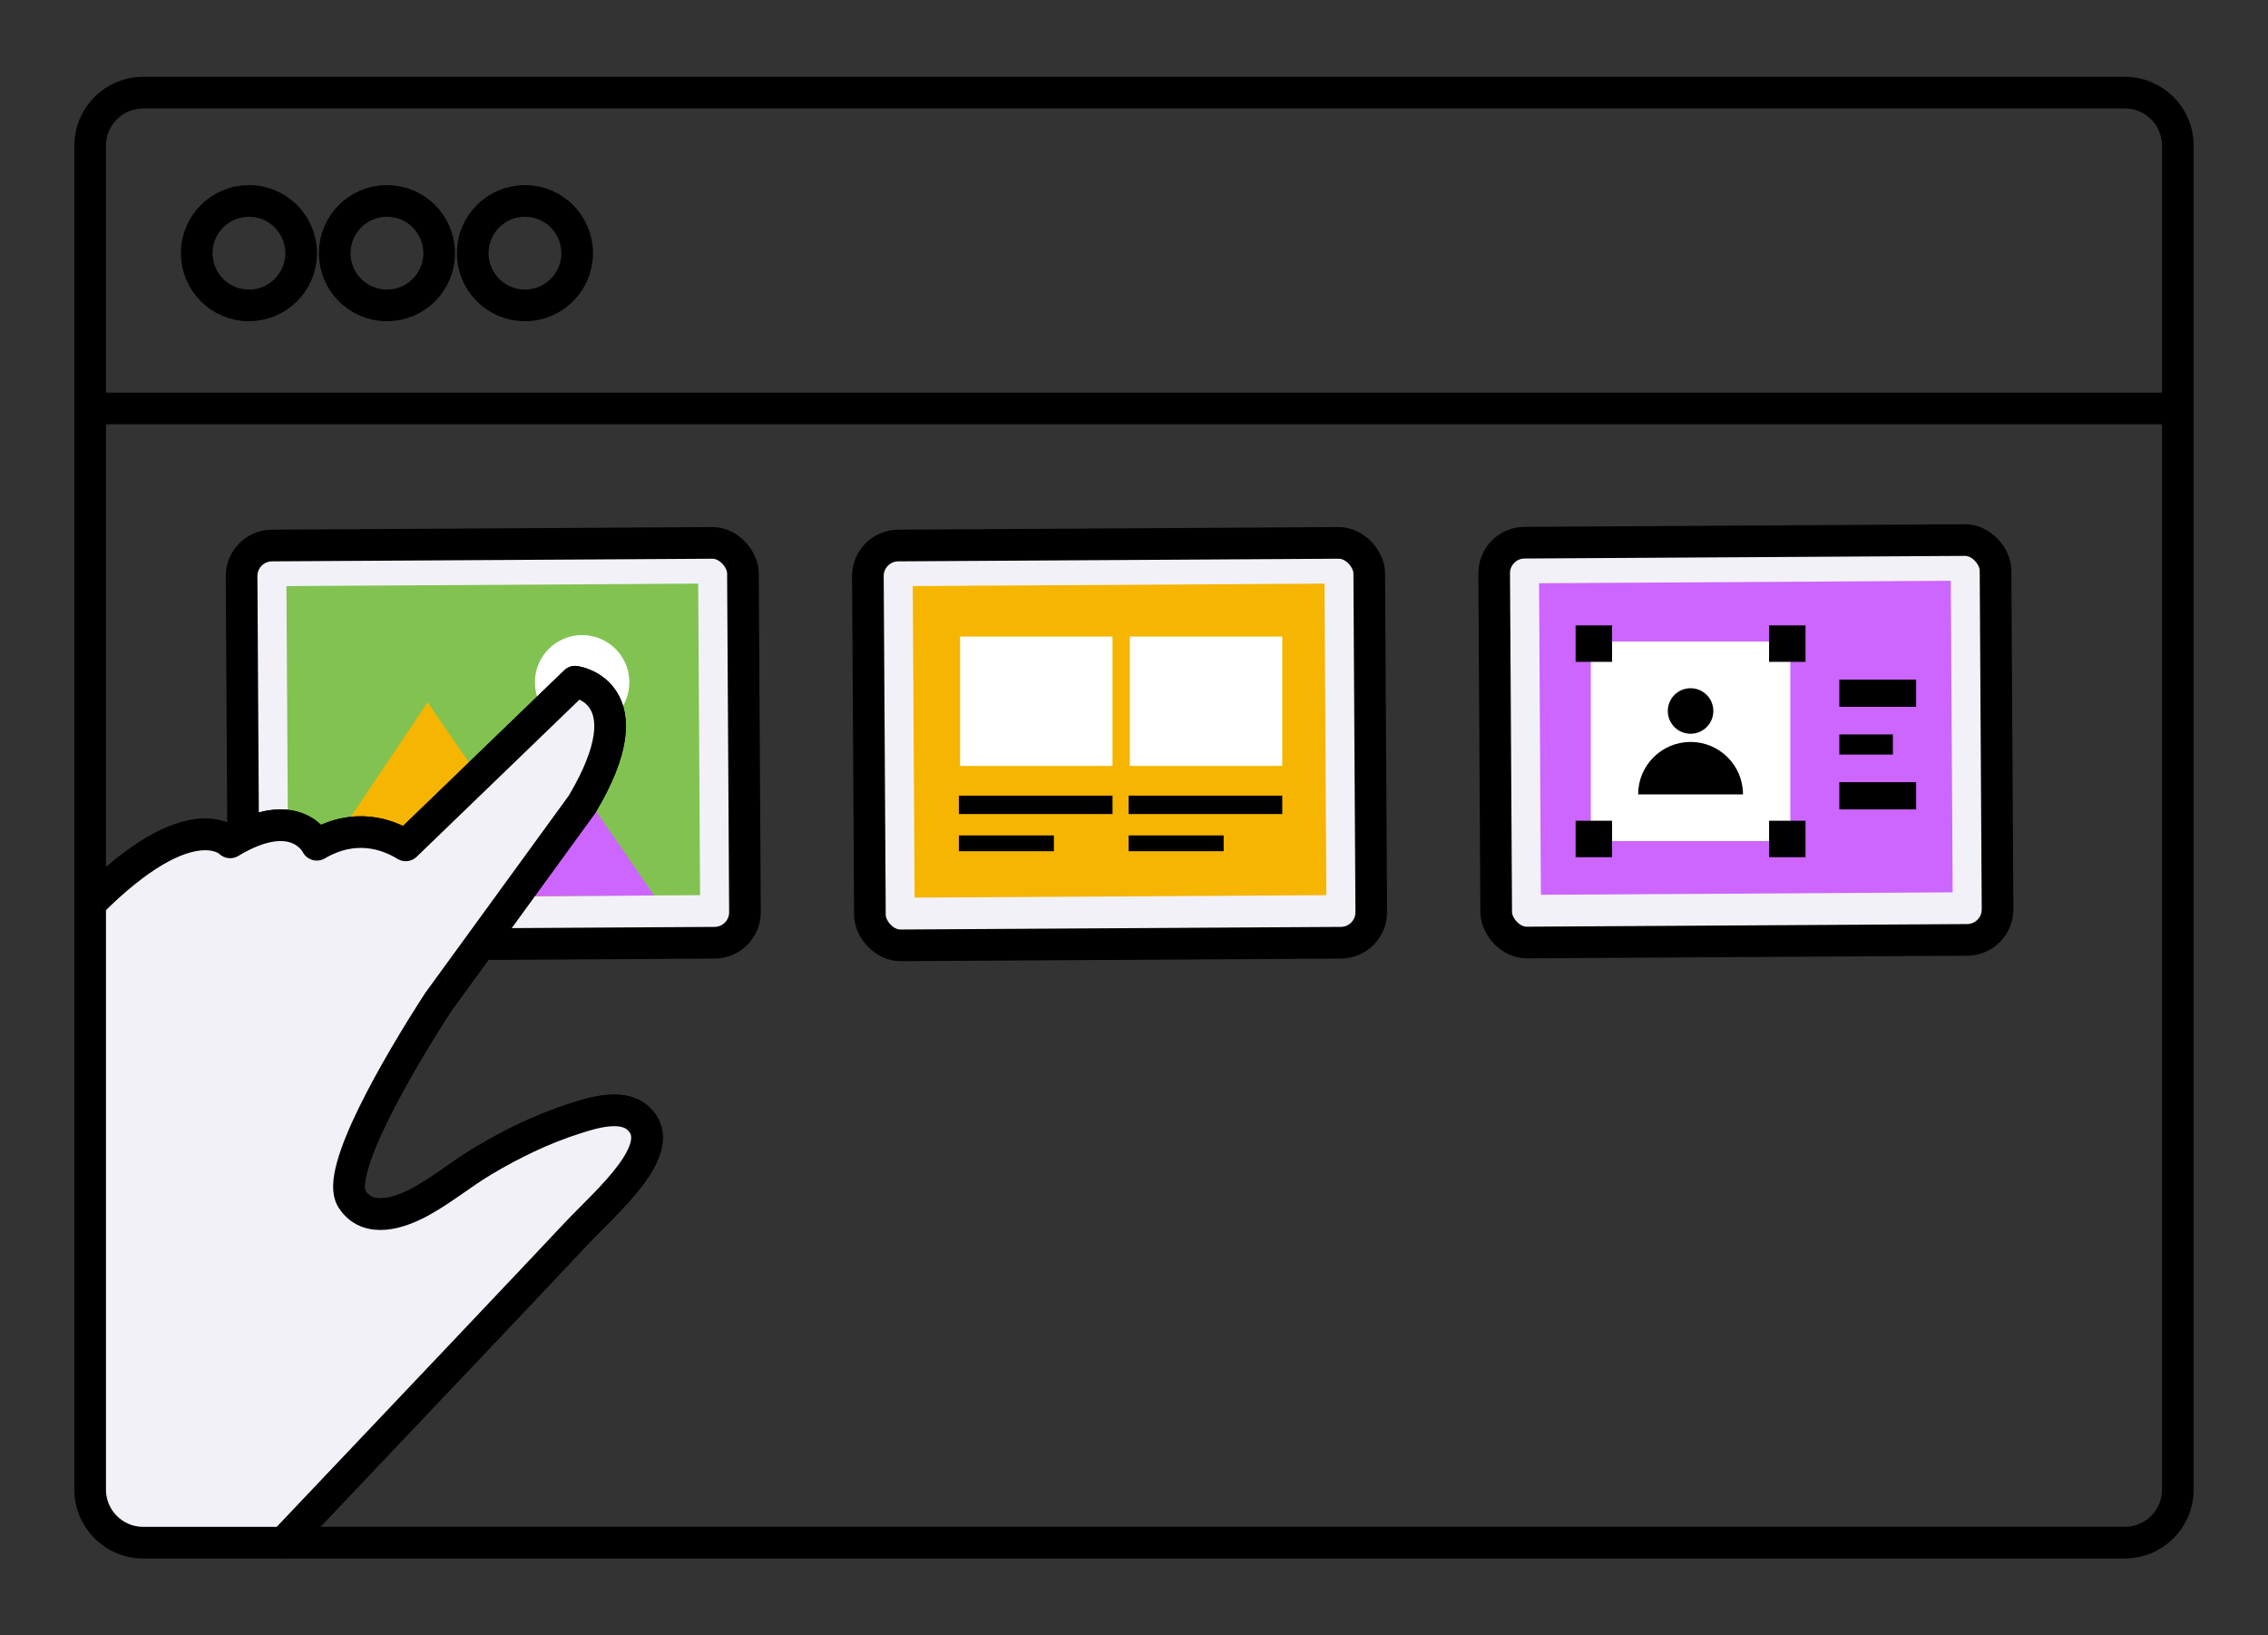 <?xml version="1.0" encoding="UTF-8"?>
<svg id="Layer_1" xmlns="http://www.w3.org/2000/svg" version="1.1" viewBox="0 0 430 310">
  <rect x="0" y="0" width="430" height="310" fill="#333333" stroke="none"/>
  <!-- Generator: Adobe Illustrator 29.3.1, SVG Export Plug-In . SVG Version: 2.1.0 Build 151)  -->
  <defs>
    <style>
      .st0 {
        fill: #c6f;
      }

      .st1 {
        fill: #fff;
      }

      .st2 {
        fill: none;
      }

      .st2, .st3 {
        stroke: #000;
        stroke-linecap: round;
        stroke-linejoin: round;
        stroke-width: 6px;
      }

      .st4 {
        fill: #f5b500;
      }

      .st3 {
        fill: #f2f1f8;
      }

      .st5 {
        fill: #82c251;
      }
    </style>
  </defs>
  <circle class="st2" cx="47.198" cy="47.992" r="9.902"/>
  <circle class="st2" cx="73.363" cy="47.992" r="9.902"/>
  <circle class="st2" cx="99.528" cy="47.992" r="9.902"/>
  <line class="st2" x1="17.096" y1="77.431" x2="412.903" y2="77.431"/>
  <g>
    <rect class="st3" x="45.994" y="103.166" width="95.054" height="75.795" rx="5.776" ry="5.776" transform="translate(187.883 281.565) rotate(179.658)"/>
    <rect class="st5" x="54.483" y="110.87" width="78.067" height="59.059" transform="translate(187.871 280.237) rotate(179.658)"/>
    <g>
      <polygon class="st4" points="81.075 133.141 106.387 169.852 56.202 170.152 81.075 133.141"/>
      <polygon class="st0" points="106.203 143.899 124.025 169.747 88.691 169.958 106.203 143.899"/>
    </g>
    <path class="st1" d="M101.418,129.395c.03,4.944,4.061,8.928,9.006,8.899,4.944-.03,8.928-4.061,8.899-9.006s-4.061-8.928-9.006-8.899c-4.944.029-8.928,4.061-8.899,9.006Z"/>
  </g>
  <g>
    <rect class="st3" x="164.737" y="103.166" width="95.054" height="75.795" rx="5.776" ry="5.776" transform="translate(425.367 280.856) rotate(179.658)"/>
    <rect class="st4" x="173.226" y="110.87" width="78.067" height="59.059" transform="translate(425.355 279.528) rotate(179.658)"/>
  </g>
  <g>
    <rect class="st3" x="283.481" y="102.63" width="95.054" height="75.795" rx="5.776" ry="5.776" transform="translate(662.848 279.075) rotate(179.658)"/>
    <rect class="st0" x="291.97" y="110.334" width="78.067" height="59.059" transform="translate(662.836 277.746) rotate(179.658)"/>
  </g>
  <g>
    <path class="st2" d="M402.889,17.563H27.11c-5.508,0-10.014,4.506-10.014,10.014v143.701c19.165-19.265,26.541-11.593,26.541-11.593,12.542-7.561,16.425.451,16.425.451,7.232-4.226,13.378-2.017,16.861.114l32.134-31.017s13.977,1.932,1.302,23.229l-27.299,37.522c-7.883,12.195-19.523,32.264-16.373,37.264,3.039,4.824,9.156,2.702,13.17.493,4.101-2.257,7.741-5.28,11.765-7.678,5.465-3.256,11.299-6.096,17.371-8.028,3.367-1.085,8.935-2.826,11.983-.065,6.189,5.603-6.132,15.907-11.696,21.847-6.86,7.323-32.299,34.151-55.522,58.619h349.132c5.507,0,10.014-4.506,10.014-10.014V27.577c0-5.508-4.507-10.014-10.014-10.014Z"/>
    <path class="st3" d="M120.975,211.971c-3.048-2.761-8.616-1.02-11.983.065-6.071,1.932-11.906,4.772-17.371,8.028-4.024,2.398-7.664,5.421-11.765,7.678-4.014,2.208-10.131,4.33-13.17-.493-3.149-5,8.49-25.069,16.373-37.264l27.299-37.522c12.675-21.297-1.302-23.229-1.302-23.229l-32.134,31.017c-3.483-2.13-9.629-4.34-16.861-.114,0,0-3.882-8.012-16.425-.451,0,0-7.376-7.672-26.541,11.593v111.144c0,5.508,4.506,10.014,10.014,10.014h26.647c23.222-24.468,48.662-51.296,55.522-58.619,5.564-5.94,17.885-16.244,11.696-21.847Z"/>
  </g>
  <g>
    <rect class="st1" x="182.024" y="120.67" width="28.902" height="24.524"/>
    <rect x="181.797" y="150.828" width="29.128" height="3.489"/>
    <rect x="181.797" y="158.372" width="18.016" height="2.989"/>
    <rect class="st1" x="214.207" y="120.67" width="28.902" height="24.524"/>
    <rect x="213.981" y="150.828" width="29.128" height="3.489"/>
    <rect x="213.981" y="158.372" width="18.016" height="2.989"/>
  </g>
  <g>
    <g>
      <rect class="st1" x="301.61" y="121.615" width="37.825" height="37.825"/>
      <rect x="298.728" y="118.556" width="6.91" height="6.91"/>
      <rect x="335.406" y="118.556" width="6.91" height="6.91"/>
      <rect x="298.728" y="155.588" width="6.91" height="6.91"/>
      <rect x="335.406" y="155.588" width="6.91" height="6.91"/>
      <g>
        <path d="M320.522,140.649c-5.489,0-9.938,4.449-9.938,9.938h19.876c0-5.489-4.449-9.938-9.938-9.938Z"/>
        <circle cx="320.522" cy="134.782" r="4.316"/>
      </g>
    </g>
    <rect x="348.724" y="128.827" width="14.563" height="5.165"/>
    <rect x="348.724" y="148.274" width="14.563" height="5.165"/>
    <rect x="348.724" y="139.222" width="10.156" height="3.823"/>
  </g>
</svg>